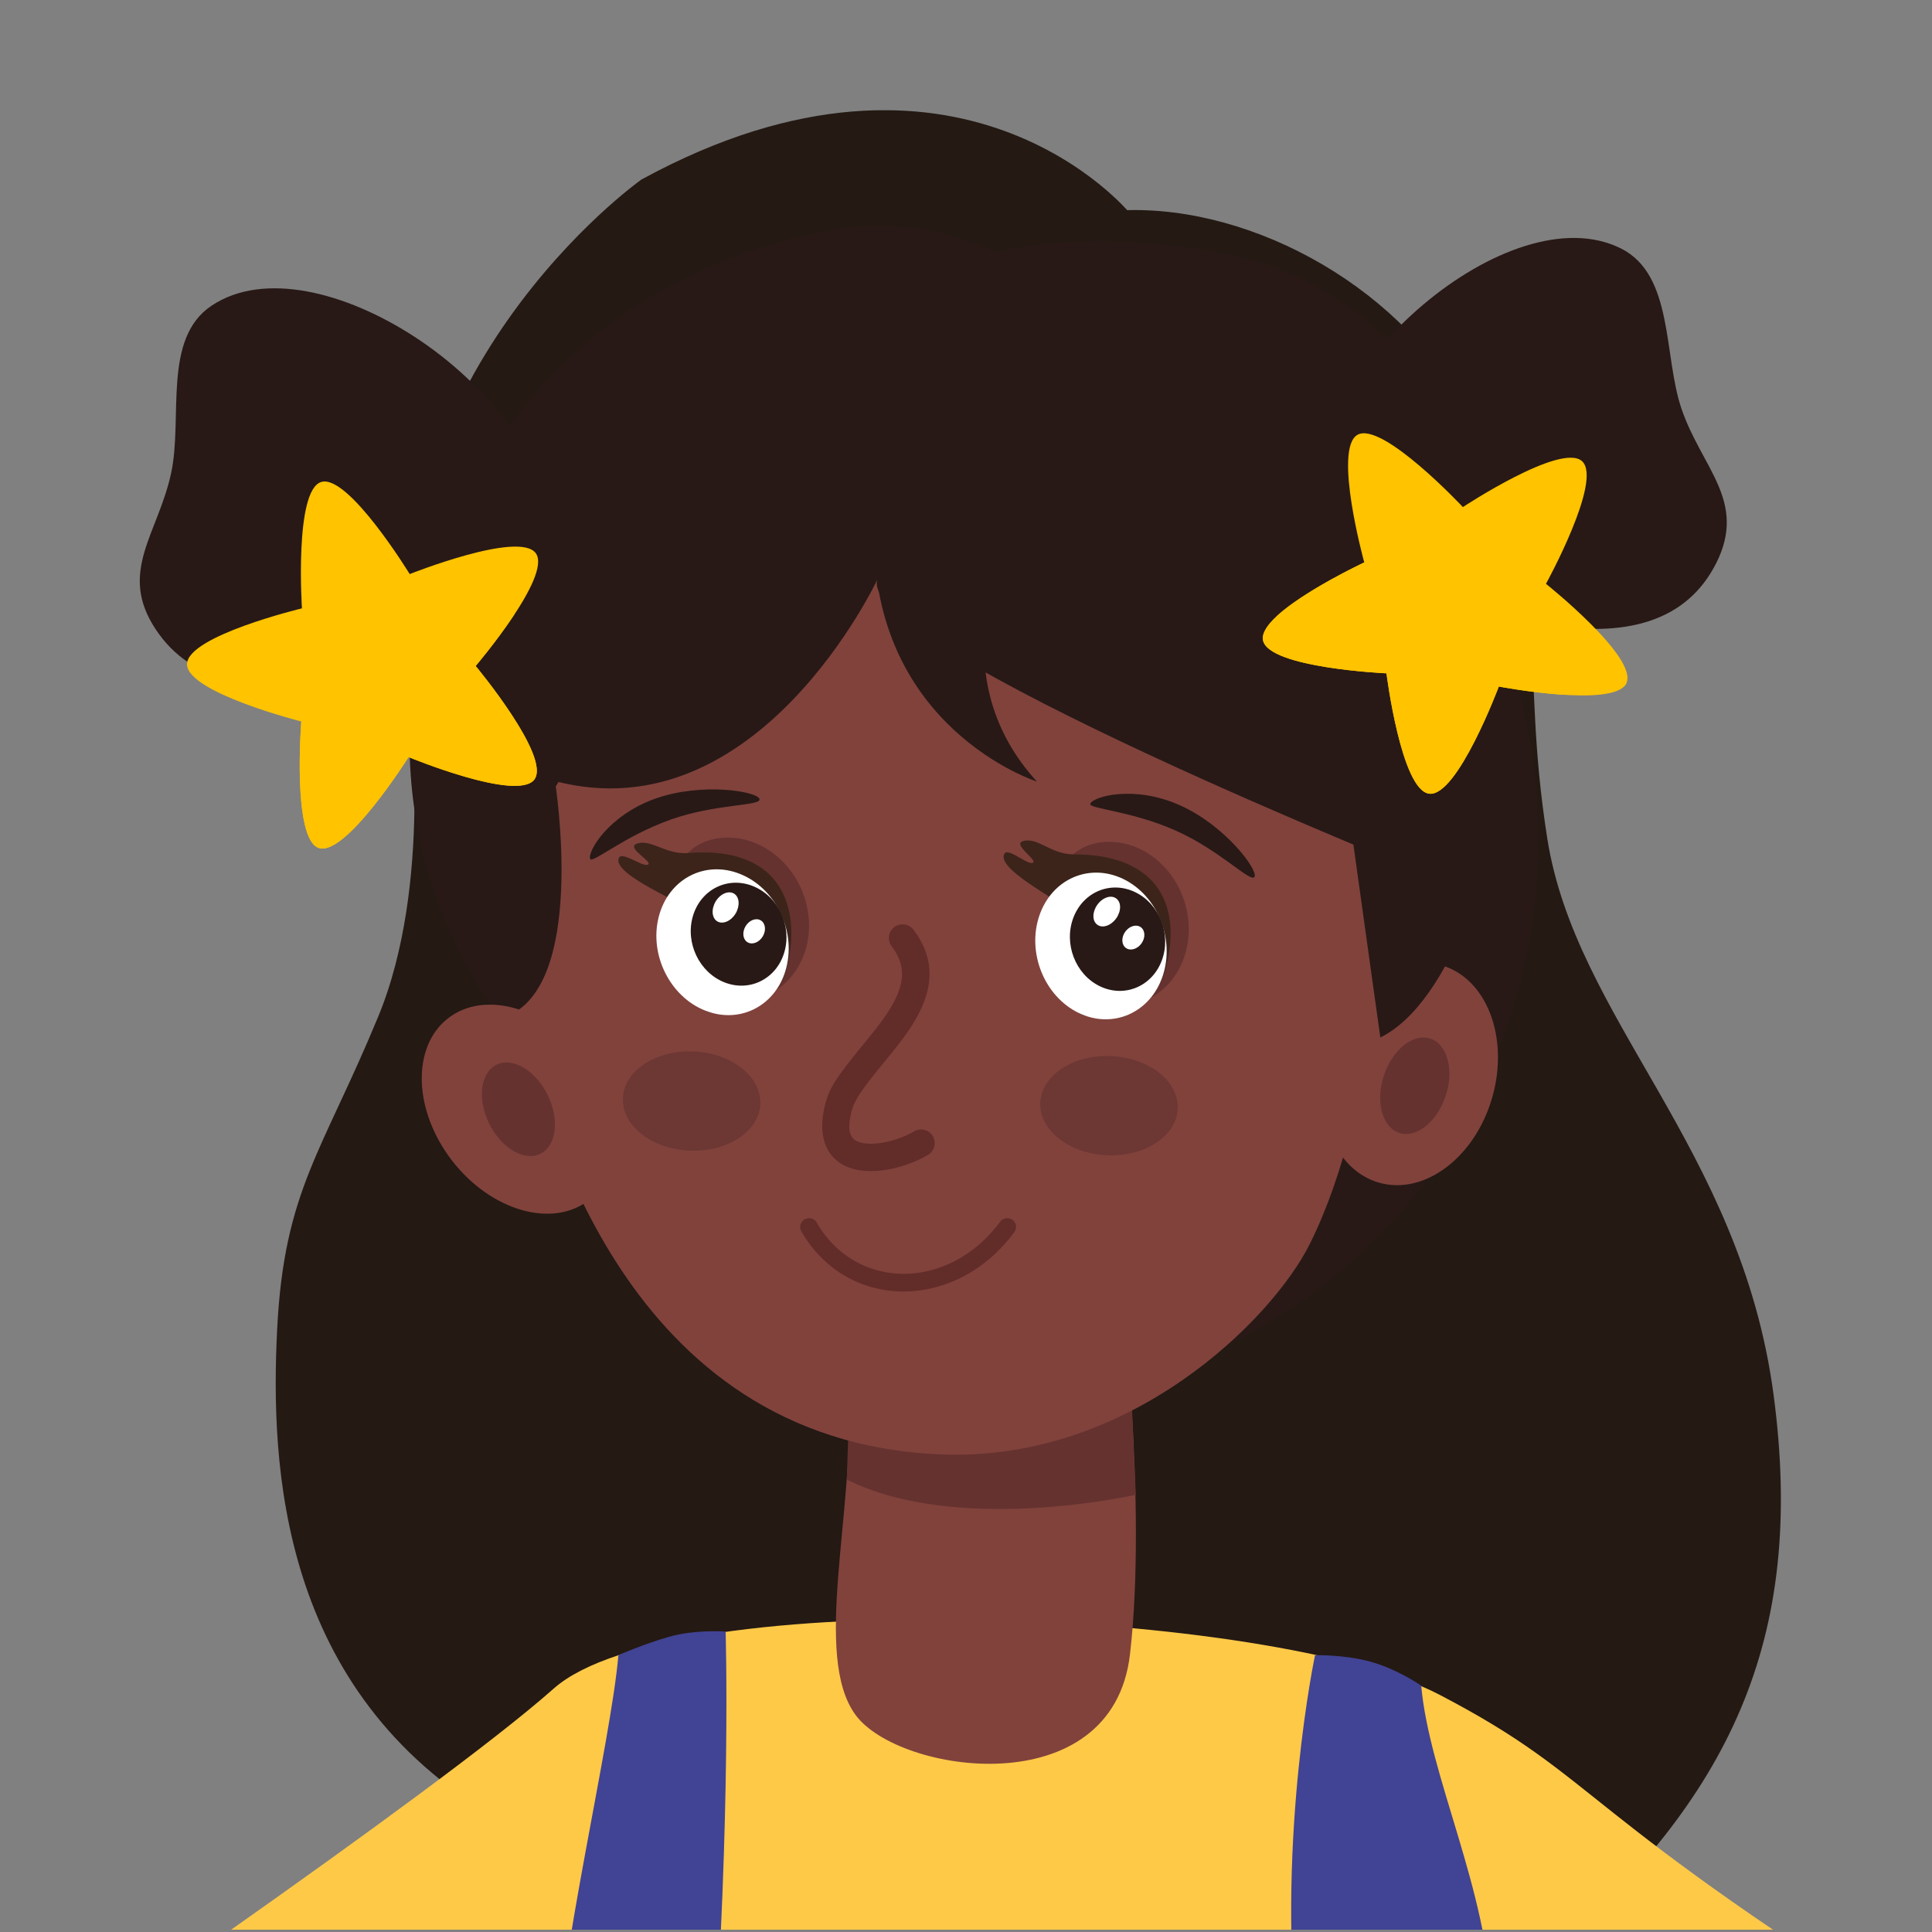 <svg xmlns="http://www.w3.org/2000/svg" width="256" height="256" data-name="Layer 1"><rect width="100%" height="100%" fill="#808080" stroke="none"/><defs><clipPath id="a"><path d="M-.31-.31h256v256h-256z" style="fill:none;stroke-width:0"/></clipPath><clipPath id="b"><path d="M-24.23 14.61h310.72v769.26H-24.23z" style="fill:none;stroke-width:0"/></clipPath><clipPath id="c"><path d="M-24.23 14.61h310.72v769.26H-24.23z" style="fill:none;stroke-width:0"/></clipPath><clipPath id="d"><path d="M335.69-.31h256v256h-256z" style="fill:none;stroke-width:0"/></clipPath><clipPath id="e"><path d="M194.07 8.91h563.99v770.85H194.07z" style="fill:none;stroke-width:0"/></clipPath><clipPath id="f"><path d="M194.07 8.92h563.99v770.85H194.07z" style="fill:none;stroke-width:0"/></clipPath></defs><g style="clip-path:url(#a)"><g style="clip-path:url(#b)"><g style="clip-path:url(#c)"><path d="M148.82 29.07c16.95-.71 36.93 10.45 44.93 26.96C205 79.25 200 86.81 203.82 111.22s25.67 41.31 29.99 73.73-6 52.56-29.09 73.09c-23.09 20.52-138.38-18.2-138.38-18.2-28.04-16.34-29.32-45.64-28.41-63.68s5.83-22.92 13.29-40.97c7.47-18.04 4.19-42.24 4.19-42.24-5.65-42.66 30.23-68.14 30.23-68.14 41.33-22.5 63.18 4.25 63.18 4.25" style="fill:#241913;stroke-width:0"/><path d="M148.82 29.07c16.95-.71 36.93 10.45 44.93 26.96C205 79.25 200 86.81 203.82 111.22s25.67 41.31 29.99 73.73-6 52.56-29.09 73.09c-23.09 20.52-138.38-18.2-138.38-18.2-28.04-16.34-29.32-45.64-28.41-63.68s5.83-22.92 13.29-40.97c7.47-18.04 4.19-42.24 4.19-42.24-5.65-42.66 30.23-68.14 30.23-68.14 41.33-22.5 63.18 4.25 63.18 4.25Z" style="fill:none;stroke:#241913;stroke-linecap:round;stroke-linejoin:round;stroke-width:2.41px"/><path d="M258.3 270.73c-50.33-31.06-45.64-34.74-67.6-46.19-21.97-11.45-101.58-14.79-117.35-.78C57.56 237.78.1 276.87.1 276.87l49.12 42.2 31.2-28.81c6.05 55.95-10.13 119.41-10.13 119.41 45 46.35 124.62-.79 124.62-.79l-11.44-106.5 30.5 16.01 44.33-47.67Z" style="fill:#ffc948;stroke-width:0"/><path d="M81.94 219.33c-1.01 11.68-8.03 40.62-8.4 55.11-.12 4.76 5.71 10.39 5.71 10.39l.7 62.02 8.96 4.3c-1.89-23.44-1.21-67.6-1.21-67.6s6.5-5.95 6.72-9.12c2.47-34.27 1.73-58.24 1.73-58.24s-4-.31-7.52.7-6.7 2.43-6.7 2.43M188.32 223.36c1.04 11.93 8.89 27.24 9.27 41.99.11 4.17-7.59 17.66-7.59 17.66l.46 67.18-8.96 4.3c2.26-28.03-1.08-73.69-1.08-73.69s-8.19-7.94-8.62-12.34c-2.52-25.76 2.45-49.14 2.45-49.14s4-.1 7.52.91 6.54 3.12 6.54 3.12" style="fill:#414394;stroke-width:0"/><path d="M117.07 163.8c1.38 4.87 1.73 7.07 2.45 10.72 3.64 18.42.62 24.24.62 24.24l29.04-3.59 1.34-25.79s-41.78-35.08-33.44-5.58" style="fill:#65322f;stroke-width:0"/><path d="M62.35 110.3c.53-40.72 32.63-73.32 71.69-72.81s70.3 33.93 69.77 74.65-32.63 73.32-71.69 72.81-70.3-33.93-69.77-74.65" style="fill:#281916;stroke-width:0"/><path d="M227.41 74.62c4.11-8.19-1.89-12.58-4.58-20.39-2.44-7.06-1.01-17.77-8.03-21.3-14.79-7.42-41.69 16.27-39.93 32.62 1.76 16.34-8.91 1.19 5.88 8.61s38.83 16.06 46.66.45M20.65 83.42c-5.09-7.63.33-12.71 2.04-20.8 1.55-7.31-1.19-17.76 5.35-22.12 13.77-9.18 43.37 11.02 43.64 27.46s8.99.09-4.78 9.27-36.57 20.71-46.25 6.19" style="fill:#281916;stroke-width:0"/><path d="M155.1 151.57c-25.31 1.22-39.6.29-39.6.29.98 13.94 11.68 20.67 25.1 18.53 11.71-1.87 14.5-18.82 14.5-18.82" style="fill:#712035;stroke-width:0"/><path d="M149.58 151.84c-7.1 11.58-32.71 6.49-32.71 6.49s-.54-1.23-.89-2.84c-.35-1.6-.5-3.58-.5-3.58z" style="fill:#fff;stroke-width:0"/><path d="M146.8 167.43c-13.18-6.93-27.34-4.21-27.34-4.21 7.93 10.56 19.07 8.46 24.27 6.27 2.29-.97 3.07-2.06 3.07-2.06" style="fill:#cd302a;stroke-width:0"/><path d="M101.76 105.52c-.42-4.11 1.81-7.69 4.97-8.02 3.16-.32 6.07 2.74 6.49 6.85s-1.81 7.69-4.97 8.02c-3.16.32-6.07-2.74-6.49-6.85M155.86 104.37c.9-4.03 4.15-6.73 7.25-6.03s4.89 4.52 3.99 8.55-4.15 6.73-7.25 6.03c-3.1-.69-4.89-4.52-3.99-8.55" style="fill:#120d0c;stroke-width:0"/><path d="M86.76 88.34c-.97-1.45 2.37-5.4 7.46-8.83 5.1-3.43 10.01-5.04 10.99-3.59.97 1.45-2.37 5.4-7.46 8.83s-10.01 5.04-10.99 3.59M156.5 77.04c.61-1.63 5.77-1.22 11.52.92 5.76 2.14 9.93 5.2 9.32 6.83s-5.77 1.22-11.52-.92c-5.76-2.14-9.93-5.2-9.32-6.83" style="fill:#281916;stroke-width:0"/><path d="M131.41 105.68s-.66 9.22 3.33 13.61c4.01 4.43 18.66 7.8 13.23 15.26-.96 1.32-4.33 3.71-9.33 2.39" style="fill:none;stroke:#65322f;stroke-linecap:round;stroke-linejoin:round;stroke-width:4.2px"/><path d="M176.17 138.53c2.55-7.87 9.4-12.56 15.3-10.48s8.61 10.15 6.06 18.02-9.4 12.56-15.3 10.48-8.61-10.15-6.06-18.02M112.46 184.76c.81 15.46-4.83 34.64.9 42.47 5.73 7.84 34.05 11.99 36.37-8.03 2.32-20.01-1.26-49.72-1.26-49.72z" style="fill:#81423c;stroke-width:0"/><path d="M112.22 196.06c14.84 7.38 38.29 2 38.29 2-.45-7.9-.53-15.56-1.08-20.13-.7-5.81-1.83-7.47-1.83-7.47l-34.99 12.59-.4 13.02Z" style="fill:#65322f;stroke-width:0"/><path d="M69.56 139.02c-4.75-13.08-2.05-26.62 6.21-38 7.09-9.76 25.68-27.95 40.48-30.03 38.69-5.43 61.21 24.92 62.64 28.84 6 16.52 3.71 46.85-5.34 65.01-4.93 9.9-23.8 28.97-49.03 27.87-42.24-1.83-51.98-45.46-54.97-53.69" style="fill:#81423c;stroke-width:0"/><path d="M66.38 134.91c11.7-3.21 7.16-31.41 7.16-31.41 26.92 7.06 42.72-26.72 42.72-26.72-2.93 8.97 73.75 39.52 73.75 39.52l-9.46-26.46s-30.8-66.77-70.22-59.38S56.22 68.7 54.43 93.8c-1.8 25.09 11.95 41.12 11.95 41.12" style="fill:#281916;stroke-width:0"/><path d="M59.93 153.83c-5.16-6.65-5.42-15.1-.58-18.89s12.95-1.46 18.12 5.18c5.16 6.65 5.42 15.1.58 18.89-4.84 3.78-12.95 1.46-18.12-5.18" style="fill:#81423c;stroke-width:0"/><path d="M182.9 137.47c18.24-8.87 30.27-79.79-9.87-100.28-15.05-7.68-48.11-6.58-48.5 1.34-.65 13.21 52.27 55.26 52.27 55.26z" style="fill:#281916;stroke-width:0"/><path d="M139.13 122.03c-.23-6.01 2.58-10.61 8.05-10.48s10.09 5.1 10.33 11.11c.23 6.01-4.01 10.77-9.48 10.64s-8.67-5.27-8.9-11.27" style="fill:#65322f;stroke-width:0"/><path d="M141.36 120.4c-1.85-1.56-9.22-5.26-8.3-7.23.43-.94 2.84 1.26 3.65 1.18 1.21-.12-2.66-2.43-1.18-2.89 1.95-.6 3.68 1.75 6.77 1.75 10.31 0 13.54 5.79 12.68 12.48-.78 6.06-3.91 9.65-10.44 9.01-6.52-.64 2.5-9.51-3.18-14.3" style="fill:#3c241a;stroke-width:0"/><path d="M137.71 121.35c1.65-4.89 6.65-7.07 11.17-4.86 4.51 2.21 6.83 7.96 5.18 12.85s-6.65 7.07-11.17 4.86c-4.51-2.21-6.83-7.96-5.18-12.85" style="fill:#fff;stroke-width:0"/><path d="M150.45 118.23c3.23 1.58 4.79 5.64 3.48 9.08s-4.99 4.94-8.22 3.36-4.79-5.64-3.48-9.08 4.99-4.94 8.22-3.36" style="fill:#281916;stroke-width:0"/><path d="M145.39 119.9c.69-.97 1.81-1.36 2.5-.86.7.49.7 1.67.02 2.64-.69.97-1.81 1.36-2.5.86-.7-.49-.7-1.67-.02-2.64M149.09 123.47c.54-.76 1.46-1.04 2.06-.62s.65 1.38.11 2.15c-.54.76-1.46 1.04-2.06.62s-.65-1.38-.11-2.15" style="fill:#fff;stroke-width:0"/><path d="M88.75 122.08c-.71-5.97 1.74-10.78 7.2-11.08s10.46 4.29 11.17 10.26-3.15 11.05-8.61 11.36c-5.46.3-9.06-4.57-9.76-10.53" style="fill:#65322f;stroke-width:0"/><path d="M90.84 120.27c-1.96-1.41-9.6-4.52-8.85-6.56.36-.97 2.93 1.03 3.74.89 1.19-.21-2.84-2.21-1.41-2.78 1.89-.76 3.81 1.45 6.88 1.21 10.27-.82 13.96 4.71 13.63 11.45-.3 6.1-3.14 9.93-9.69 9.8s1.74-9.68-4.3-14.01" style="fill:#3c241a;stroke-width:0"/><path d="M87.28 121.51c1.26-5.01 6.08-7.57 10.75-5.72 4.67 1.84 7.44 7.4 6.17 12.4-1.26 5.01-6.08 7.57-10.75 5.72-4.67-1.84-7.44-7.4-6.17-12.4" style="fill:#fff;stroke-width:0"/><path d="M99.74 117.4c3.35 1.32 5.22 5.25 4.19 8.77-1.03 3.53-4.58 5.32-7.93 4s-5.22-5.25-4.19-8.77c1.03-3.53 4.58-5.32 7.93-4" style="fill:#281916;stroke-width:0"/><path d="M94.82 119.46c.61-1.02 1.69-1.49 2.43-1.06.73.43.83 1.61.23 2.63-.61 1.02-1.69 1.49-2.43 1.06-.73-.43-.83-1.61-.23-2.63M98.79 122.73c.48-.8 1.38-1.15 2.01-.78s.75 1.33.27 2.13-1.38 1.15-2.01.78-.75-1.33-.27-2.13" style="fill:#fff;stroke-width:0"/><path d="M155.75 110.04c5.96 2.64 10.06 7.08 10.49 6.12s-3.93-6.81-9.94-9.48-11.4-1.16-11.83-.19c-.31.68 5.32.91 11.28 3.55M88.8 108.62c6.14-2.18 12.19-1.78 11.83-2.77s-7.59-2.22-13.79-.03c-6.19 2.2-9 6.99-8.64 7.98.25.7 4.46-2.99 10.6-5.17" style="fill:#281916;stroke-width:0"/><path d="M82.55 146.12c-.32-3.63 3.49-6.68 8.51-6.8 5.02-.13 9.35 2.72 9.67 6.35s-3.49 6.67-8.51 6.8-9.35-2.72-9.67-6.35M137.86 146.73c-.32-3.63 3.49-6.67 8.51-6.8s9.35 2.72 9.67 6.35-3.49 6.68-8.51 6.8c-5.02.13-9.35-2.72-9.67-6.35" style="fill:#6d3733;stroke-width:0"/><path d="M72.56 145.07c1.61 3.26 1.18 6.75-.95 7.81-2.14 1.06-5.17-.73-6.78-3.98-1.61-3.26-1.18-6.75.95-7.81 2.14-1.06 5.17.73 6.78 3.98M183.37 142.51c1.14-3.45 3.9-5.64 6.16-4.89s3.17 4.15 2.03 7.6-3.9 5.64-6.16 4.89-3.17-4.15-2.03-7.6" style="fill:#65322f;stroke-width:0"/><path d="M133.29 161.43c-.3.04-.57.19-.76.45-6.8 9.19-19.06 9.19-24.31.12-.32-.56-1.05-.75-1.61-.42a1.15 1.15 0 0 0-.42 1.59c6.13 10.6 20.45 10.59 28.21.1.38-.52.28-1.24-.23-1.62-.26-.19-.58-.26-.88-.22M119.84 122.5c-.46-.06-.95.05-1.35.35-.79.61-.94 1.74-.34 2.54 1.89 2.48 1.78 4.86-.03 7.96-.78 1.34-1.72 2.6-3.48 4.74-3.78 4.62-4.75 6-5.33 8.37-1.19 4.8.65 7.96 4.56 8.6 2.75.45 6.39-.45 9.09-2.03.86-.5 1.14-1.62.64-2.48s-1.6-1.14-2.47-.64c-2.03 1.19-4.85 1.87-6.68 1.57-1.73-.28-2.33-1.32-1.63-4.15.4-1.6 1.29-2.87 4.63-6.95 1.87-2.28 2.9-3.64 3.81-5.2 2.49-4.26 2.66-8.21-.23-11.99-.3-.4-.73-.63-1.19-.69" style="fill:#622c29;stroke-width:0"/><path d="M115.81 70.44c-.33 26.1 21.58 33.12 21.58 33.12-11.88-13.05-5.02-27.94-5.02-27.94l-16.56-5.19Z" style="fill:#281916;stroke-width:0"/><path d="M215.53 90.51c-1.57 3.4-16.93.46-16.93.46s-5.49 14.64-9.22 14.2c-3.72-.44-5.67-15.95-5.67-15.95s-15.62-.7-16.36-4.38c-.73-3.67 13.42-10.32 13.42-10.32s-4.16-15.08-.89-16.91 13.96 9.58 13.96 9.58 13.05-8.62 15.8-6.07c2.75 2.54-4.79 16.24-4.79 16.24s12.23 9.75 10.66 13.15" style="fill:#ffc300;stroke-width:0"/><path d="M169.15 81.68c-1.22 1.14-1.97 2.24-1.79 3.16.73 3.67 16.36 4.38 16.36 4.38s1.95 15.51 5.67 15.95 9.21-14.2 9.21-14.2 4.23.8 8.48 1.08c-1.35-1.72-2.84-3.4-4.48-5.01-6.78-6.68-14.65-10.96-21.9-12.48-.17.08-7.93 3.73-11.56 7.11M71 73.31c2.18 3.04-7.97 14.94-7.97 14.94s10.01 12.02 7.78 15.04c-2.22 3.02-16.67-2.97-16.67-2.97s-8.34 13.23-11.89 12.05c-3.56-1.18-2.33-16.77-2.33-16.77s-15.16-3.84-15.14-7.59 15.23-7.4 15.23-7.4S38.98 65 42.55 63.87c3.57-1.14 11.74 12.2 11.74 12.2s14.52-5.8 16.71-2.76" style="fill:#ffc300;stroke-width:0"/><path d="M40.38 109.24c.39 1.63.97 2.83 1.86 3.12 3.56 1.18 11.9-12.05 11.9-12.05s14.45 5.98 16.67 2.96-7.79-15.03-7.79-15.03 2.79-3.28 5.14-6.84c-2.16.32-4.36.79-6.57 1.41-9.16 2.58-16.77 7.31-21.67 12.86-.01.19-.68 8.74.46 13.57" style="fill:#ffc300;stroke-width:0"/></g></g></g><g style="clip-path:url(#d)"><g style="clip-path:url(#e)"><g style="clip-path:url(#f)"><path d="M420.23 265.3c-67.76-14.14-71.37-63.52-71.37-63.52-1.59-24.76-9.27-28.31-9.27-28.31-5.26-2.33-4.26 10.59-4.26 10.59-71.87-84.04-141.26-45.45-141.26-45.45l5.42 3.77c41.86 16.54 23.02 52.94 23.02 52.94 39.74 25.28 26.64 62.47 26.64 62.47 59.39-9.97 45.2 27.64 45.2 27.64 58.8-15.94 58.29 25.65 58.29 25.65 60.05-11.48 82.16 12.78 82.16 12.78l-14.56-58.56Z" style="fill:#ffc948;stroke-width:0"/><path d="M248.03 130.68c24.89 3.32 55.86 16.62 87.3 53.39 0 0-1-12.92 4.27-10.59 0 0 7.67 3.56 9.26 28.31 0 0 3.61 49.39 71.37 63.53l14.57 58.56s-13.39-14.52-47.35-15.72c-23.61-65.56-53.94-65.72-53.94-65.72-4.4-32.88-26.11-28.56-26.11-28.56 11-16.24-7.9-24.34-7.9-24.34l18.12 1.64c-34.93-41.33-81.58-42.44-103.39-40.27-3.8-3.14-8.53-6.07-14.73-8.52l-4.42-3.07v-1.18c2.86-1.49 23.24-11.43 52.95-7.46" style="fill:#fc877a;stroke-width:0"/><path d="M248.03 130.68c24.89 3.32 55.86 16.62 87.3 53.39 0 0-1-12.92 4.27-10.59 0 0 7.67 3.56 9.26 28.31 0 0 3.61 49.39 71.37 63.53l3.24 13.02c-72-18.76-86.16-77.52-86.16-77.52-41.5 24.9-64.49 44.14-76.37 55.62-3.59.25-7.42.65-11.77 1.38 0 0 .57-1.97 1.13-4.88 24.91-23.59 80.13-55.53 80.12-55.53-54.22-7.13-87.66-2.45-103.39 1.13-1.46-1.07-2.87-2.15-4.5-3.19 0 0 .41-.91.95-2.25 26.99-9.25 104.56-5.42 104.56-5.42-63.35-55.68-106.27-51.34-125.98-44.1-.88-.39-1.63-.82-2.56-1.19l-5.43-3.76s21.96-12.23 53.96-7.96" style="fill:#f37263;stroke-width:0"/></g></g></g></svg>